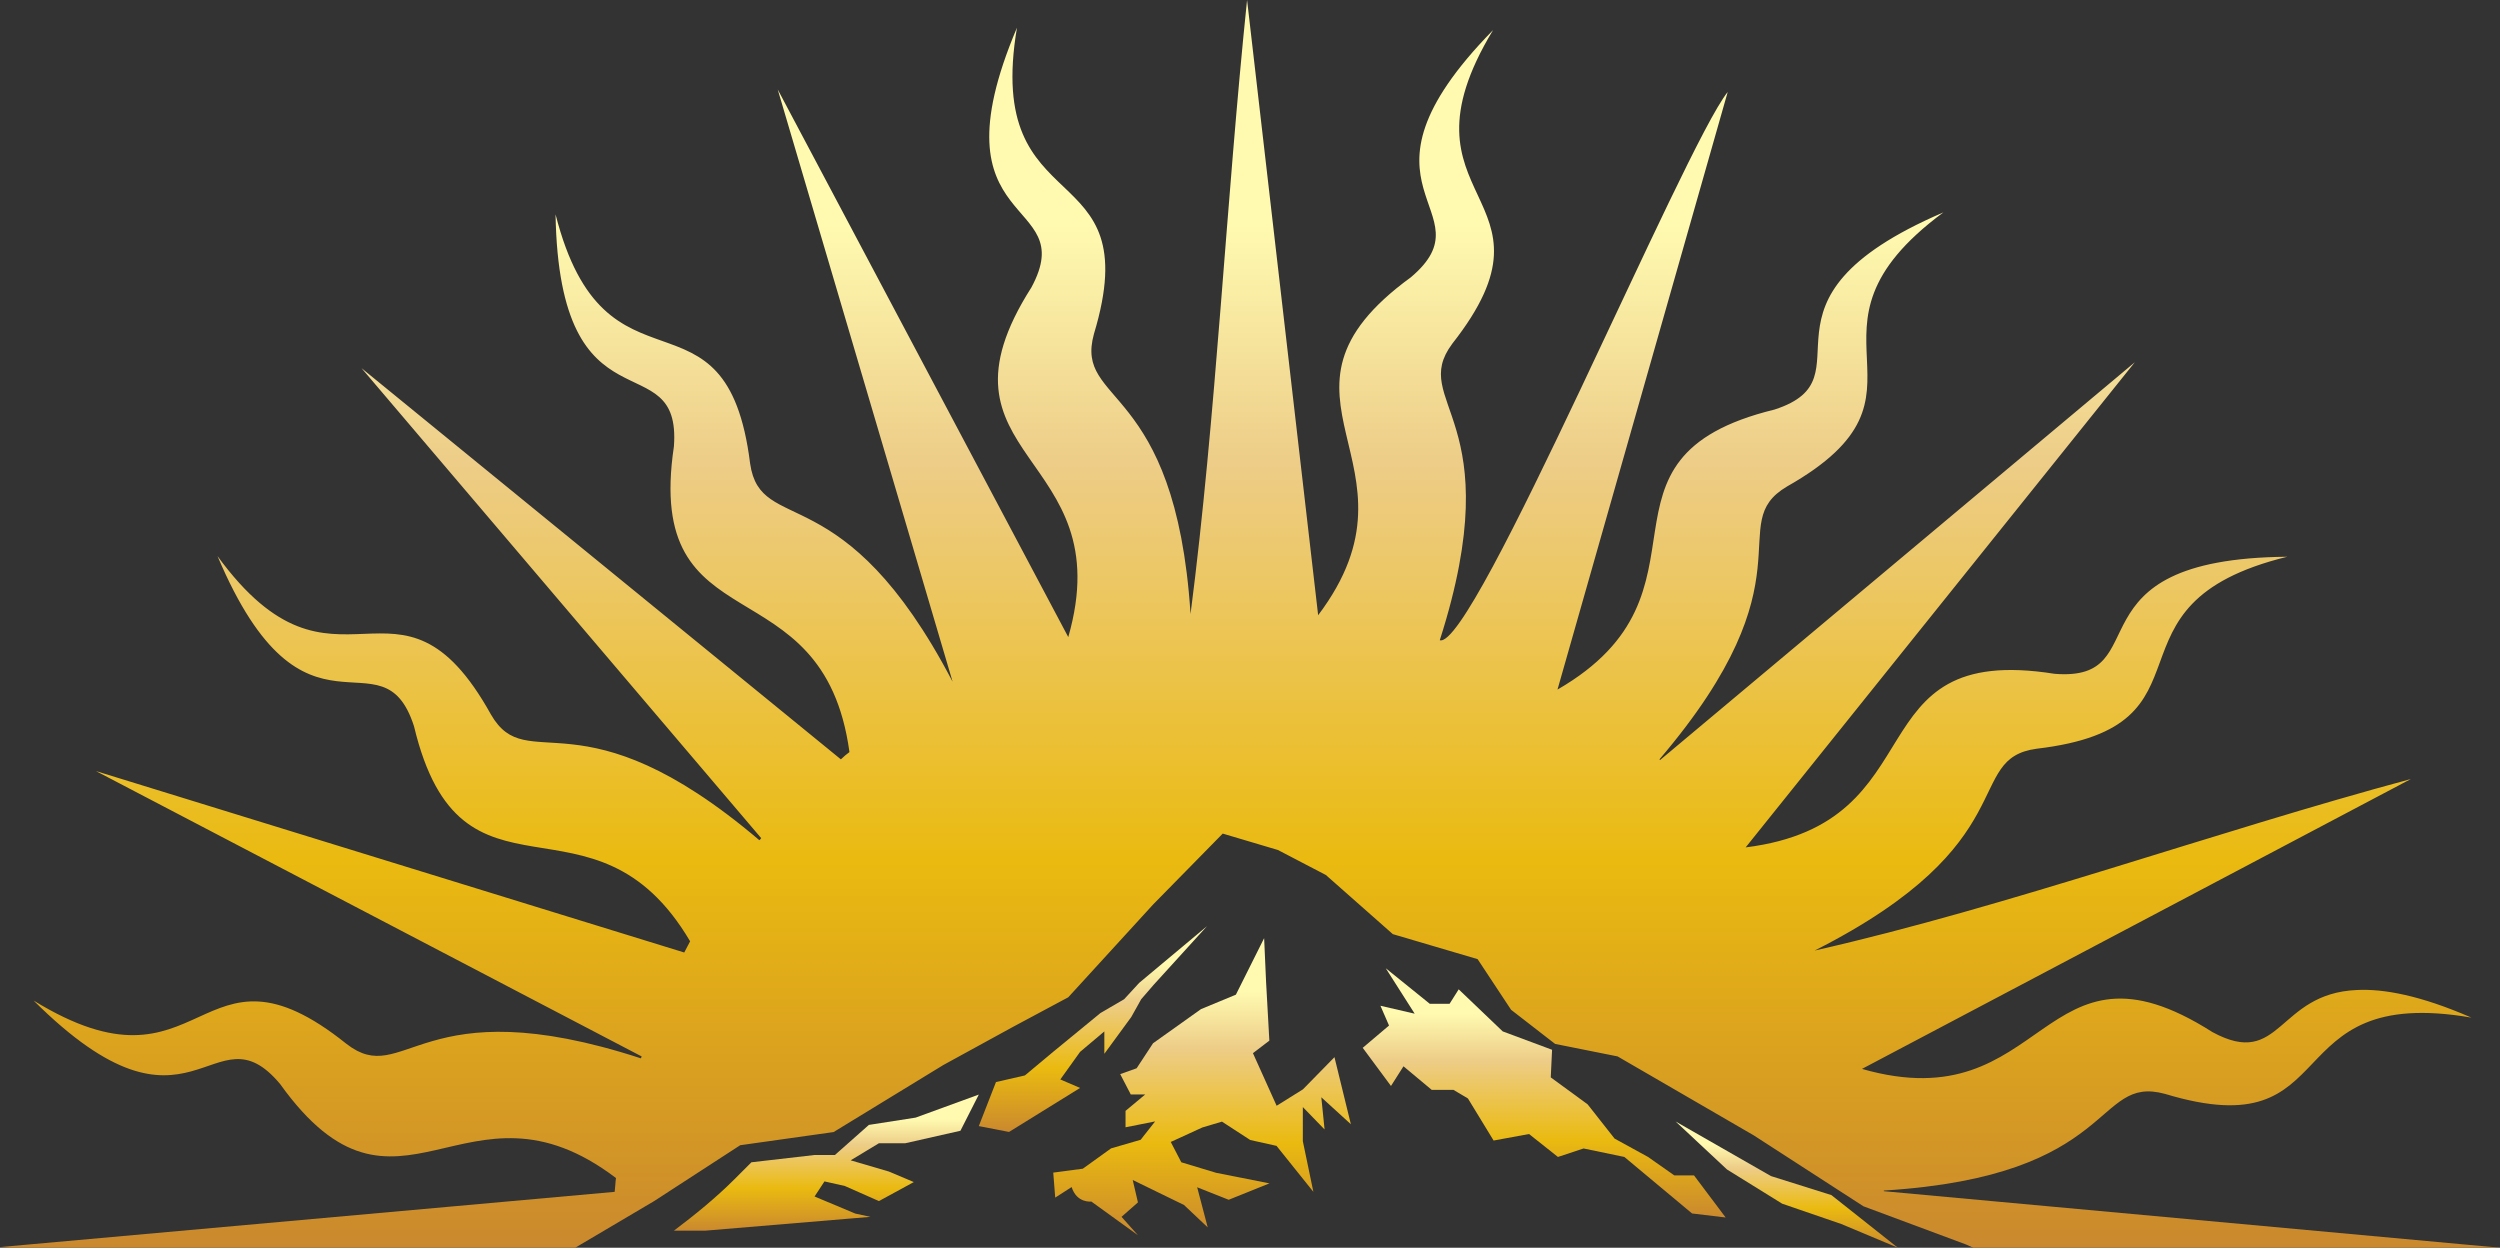 <?xml version="1.0" encoding="UTF-8"?>
<svg data-bbox="0 0 229.98 114.79" viewBox="0 0 230 114.79" xmlns:xlink="http://www.w3.org/1999/xlink" xmlns="http://www.w3.org/2000/svg" data-type="ugc">
    <rect x="0" y="0" width="230" height="114.79" fill="#333333" stroke="none"/>
    <g>
        <defs>
            <linearGradient gradientUnits="userSpaceOnUse" y2="104.14" x2="100.55" y1="85.21" x1="100.55" id="880a4ede-6646-4885-a1bf-c9f7a7bf9fe2">
                <stop stop-color="#fffab0" offset="0"/>
                <stop stop-color="#fffab0" offset=".18"/>
                <stop stop-color="#edcd88" offset=".37"/>
                <stop stop-color="#eaba10" offset=".69"/>
                <stop stop-color="#ca892e" offset="1"/>
            </linearGradient>
            <linearGradient xlink:href="#880a4ede-6646-4885-a1bf-c9f7a7bf9fe2" y2="113.64" x2="110.59" y1="86.3" x1="110.59" id="665402bd-81d7-4a72-9616-a2be6916ad38"/>
            <linearGradient xlink:href="#880a4ede-6646-4885-a1bf-c9f7a7bf9fe2" y2="112.01" x2="142.06" y1="89.08" x1="142.06" id="5ae2acf7-35f6-4774-927b-f0d389131422"/>
            <linearGradient xlink:href="#880a4ede-6646-4885-a1bf-c9f7a7bf9fe2" y2="114.79" x2="164.38" y1="103.18" x1="164.38" id="56cbbd86-c552-47c3-9965-577c3f4a5387"/>
            <linearGradient xlink:href="#880a4ede-6646-4885-a1bf-c9f7a7bf9fe2" y2="113.22" x2="76.02" y1="100.7" x1="76.02" id="20414422-453d-4a0f-87ec-fd7d2d8158ca"/>
            <linearGradient xlink:href="#880a4ede-6646-4885-a1bf-c9f7a7bf9fe2" y2="114.79" x2="115" y1="0" x1="115" id="5cc51f23-8a96-4c15-81a3-b0f8b3ab1ee0"/>
        </defs>
        <path fill="url(#880a4ede-6646-4885-a1bf-c9f7a7bf9fe2)" d="m101.24 93.2-4.35 3.57-2.6 2.17-2.66.61-1.58 4.05 2.78.54 6.54-4.05-1.82-.78 1.82-2.54 2.23-1.88v2.06l2.48-3.39.91-1.63 1.15-1.33 4.9-5.39-6.23 5.21-1.39 1.51-2.18 1.27z"/>
        <path d="m104.69 113.64-1.51-1.69 1.51-1.33-.48-2.06 4.72 2.3 2.18 2.06-.97-3.69 2.9 1.15 3.75-1.51-4.9-.97-3.21-.97-.97-1.87 2.9-1.33 1.81-.54 2.6 1.69 2.42.54 3.39 4.23-.97-4.66v-3.14l2 2.06-.3-2.96 2.72 2.48-1.51-6.17-2.9 2.96-2.42 1.51-2.18-4.84 1.51-1.15-.3-5.38-.18-4.05-2.6 5.2-3.21 1.33-4.41 3.14-1.51 2.3-1.51.54.97 1.87h1.33l-1.81 1.51v1.51l2.72-.54-1.33 1.69-2.72.79-2.6 1.87-2.72.36.18 2.3 1.51-.97c.48 1.51 1.81 1.33 1.81 1.33" fill="url(#665402bd-81d7-4a72-9616-a2be6916ad38)"/>
        <path fill="url(#5ae2acf7-35f6-4774-927b-f0d389131422)" d="m125.37 96.4 2.6 3.51 1.15-1.81 2.6 2.17h2l1.33.79 2.36 3.87 3.26-.6 2.66 2.11 2.36-.78 3.75.78 6.23 5.2 3.09.37-2.91-3.87h-1.81l-2.42-1.7-3.08-1.69-2.48-3.15-3.39-2.48.12-2.54-4.54-1.69-4.05-3.87-.84 1.33h-1.82l-4.05-3.27 2.66 4.18-3.15-.73.79 1.82-2.42 2.05z"/>
        <path fill="url(#56cbbd86-c552-47c3-9965-577c3f4a5387)" d="m154.16 103.18 4.72 4.41 5.08 3.15 5.44 1.87 5.2 2.18-6.11-4.84-5.56-1.75-8.77-5.02z"/>
        <path d="m79.95 103.48-3.14 2.78h-1.87l-5.81.67-1.57 1.57c-1.69 1.69-3.63 3.27-5.56 4.72h2.9l15.18-1.27-1.39-.3-3.75-1.57.91-1.39 1.87.42 3.14 1.39 3.21-1.75-2.3-.97-3.51-1.03 2.6-1.57h2.42l5.08-1.15 1.69-3.33-5.81 2.12-4.29.67Z" fill="url(#20414422-453d-4a0f-87ec-fd7d2d8158ca)"/>
        <path d="m0 114.73.85.06h52.07l7.26-4.29 7.92-5.14 8.59-1.21 10.1-6.17 6.41-3.51 5.08-2.72 7.8-8.53 6.41-6.53 5.08 1.51 4.41 2.3 3.08 2.72 3.08 2.72 7.8 2.3 3.08 4.66 4.05 3.14 5.75 1.15 12.52 7.26 10.1 6.53 9.43 3.51.67.3h48.44l-56.67-5.2v-.06c21.65-1.33 19.29-10.7 25.88-8.89 16.81 5.08 9.92-10.16 28.18-7.02-4.72-2.06-8.1-2.66-10.52-2.54-7.38.3-6.96 7.32-13.31 3.87-15.85-10.1-15.12 8.29-32.24 3.39l50.5-26.67c-18.2 4.9-37.01 11.73-54.85 15.78 19.6-9.92 13.61-17.66 20.44-18.57 17.48-2.06 5.02-13.24 23.04-17.66-20.62.18-11.73 11.55-21.41 10.77-18.63-2.96-10.52 13.73-28.42 15.97l35.8-44.63-43.67 36.59-.06-.06c14.33-16.81 5.81-21.59 11.73-25.1 15.3-8.65-.48-14.21 14.39-25.22-18.99 8.16-6.35 15.18-15.54 18.14-18.32 4.48-4.35 16.75-19.96 25.76l15.66-54.98c-3.99 4.96-23.41 51.41-26.49 50.44 6.59-20.56-2.9-21.83 1.15-27.28 10.89-13.85-5.87-12.94 3.75-28.85-14.45 14.76-.12 16.45-7.56 22.74-15.12 11.01 2.06 17.05-8.53 31.09L114.73 0c-1.94 18.69-2.84 38.22-5.2 56.49-1.39-21.47-10.7-19.17-8.89-25.76 5.08-16.81-10.16-9.92-7.08-28.18-8.04 18.99 5.93 15.36 1.33 23.89-10.1 15.85 8.29 15.12 3.39 32.17L71.55 8.23l16.09 54.49C77.6 43.49 69.98 49.41 69.01 42.64c-2.18-17.48-13.31-4.9-17.9-22.92.36 20.62 11.61 11.61 10.89 21.35-2.78 18.63 13.73 10.46 16.15 28.12-.24.18-.54.42-.79.67l-44.1-35.99 36.77 43.24c-.06.06-.12.18-.18.18-16.45-13.97-21.29-5.68-24.68-11.55-8.53-15.36-14.21.42-25.16-14.58 8.04 18.99 15.12 6.47 18.08 15.66 4.35 18.2 16.51 4.72 25.4 19.78-.18.36-.36.67-.54 1.03L8.83 70.94l50.2 26.25c0 .06-.06.12-.06.18-20.38-6.65-21.71 2.84-27.09-1.33-13.73-11.01-12.94 5.75-28.79-3.99 14.64 14.58 16.45.24 22.68 7.68 10.89 15.18 17.05-1.87 30.9 8.65-.06.42-.06.79-.12 1.27L0 114.73Z" fill="url(#5cc51f23-8a96-4c15-81a3-b0f8b3ab1ee0)"/>
    </g>
</svg>
